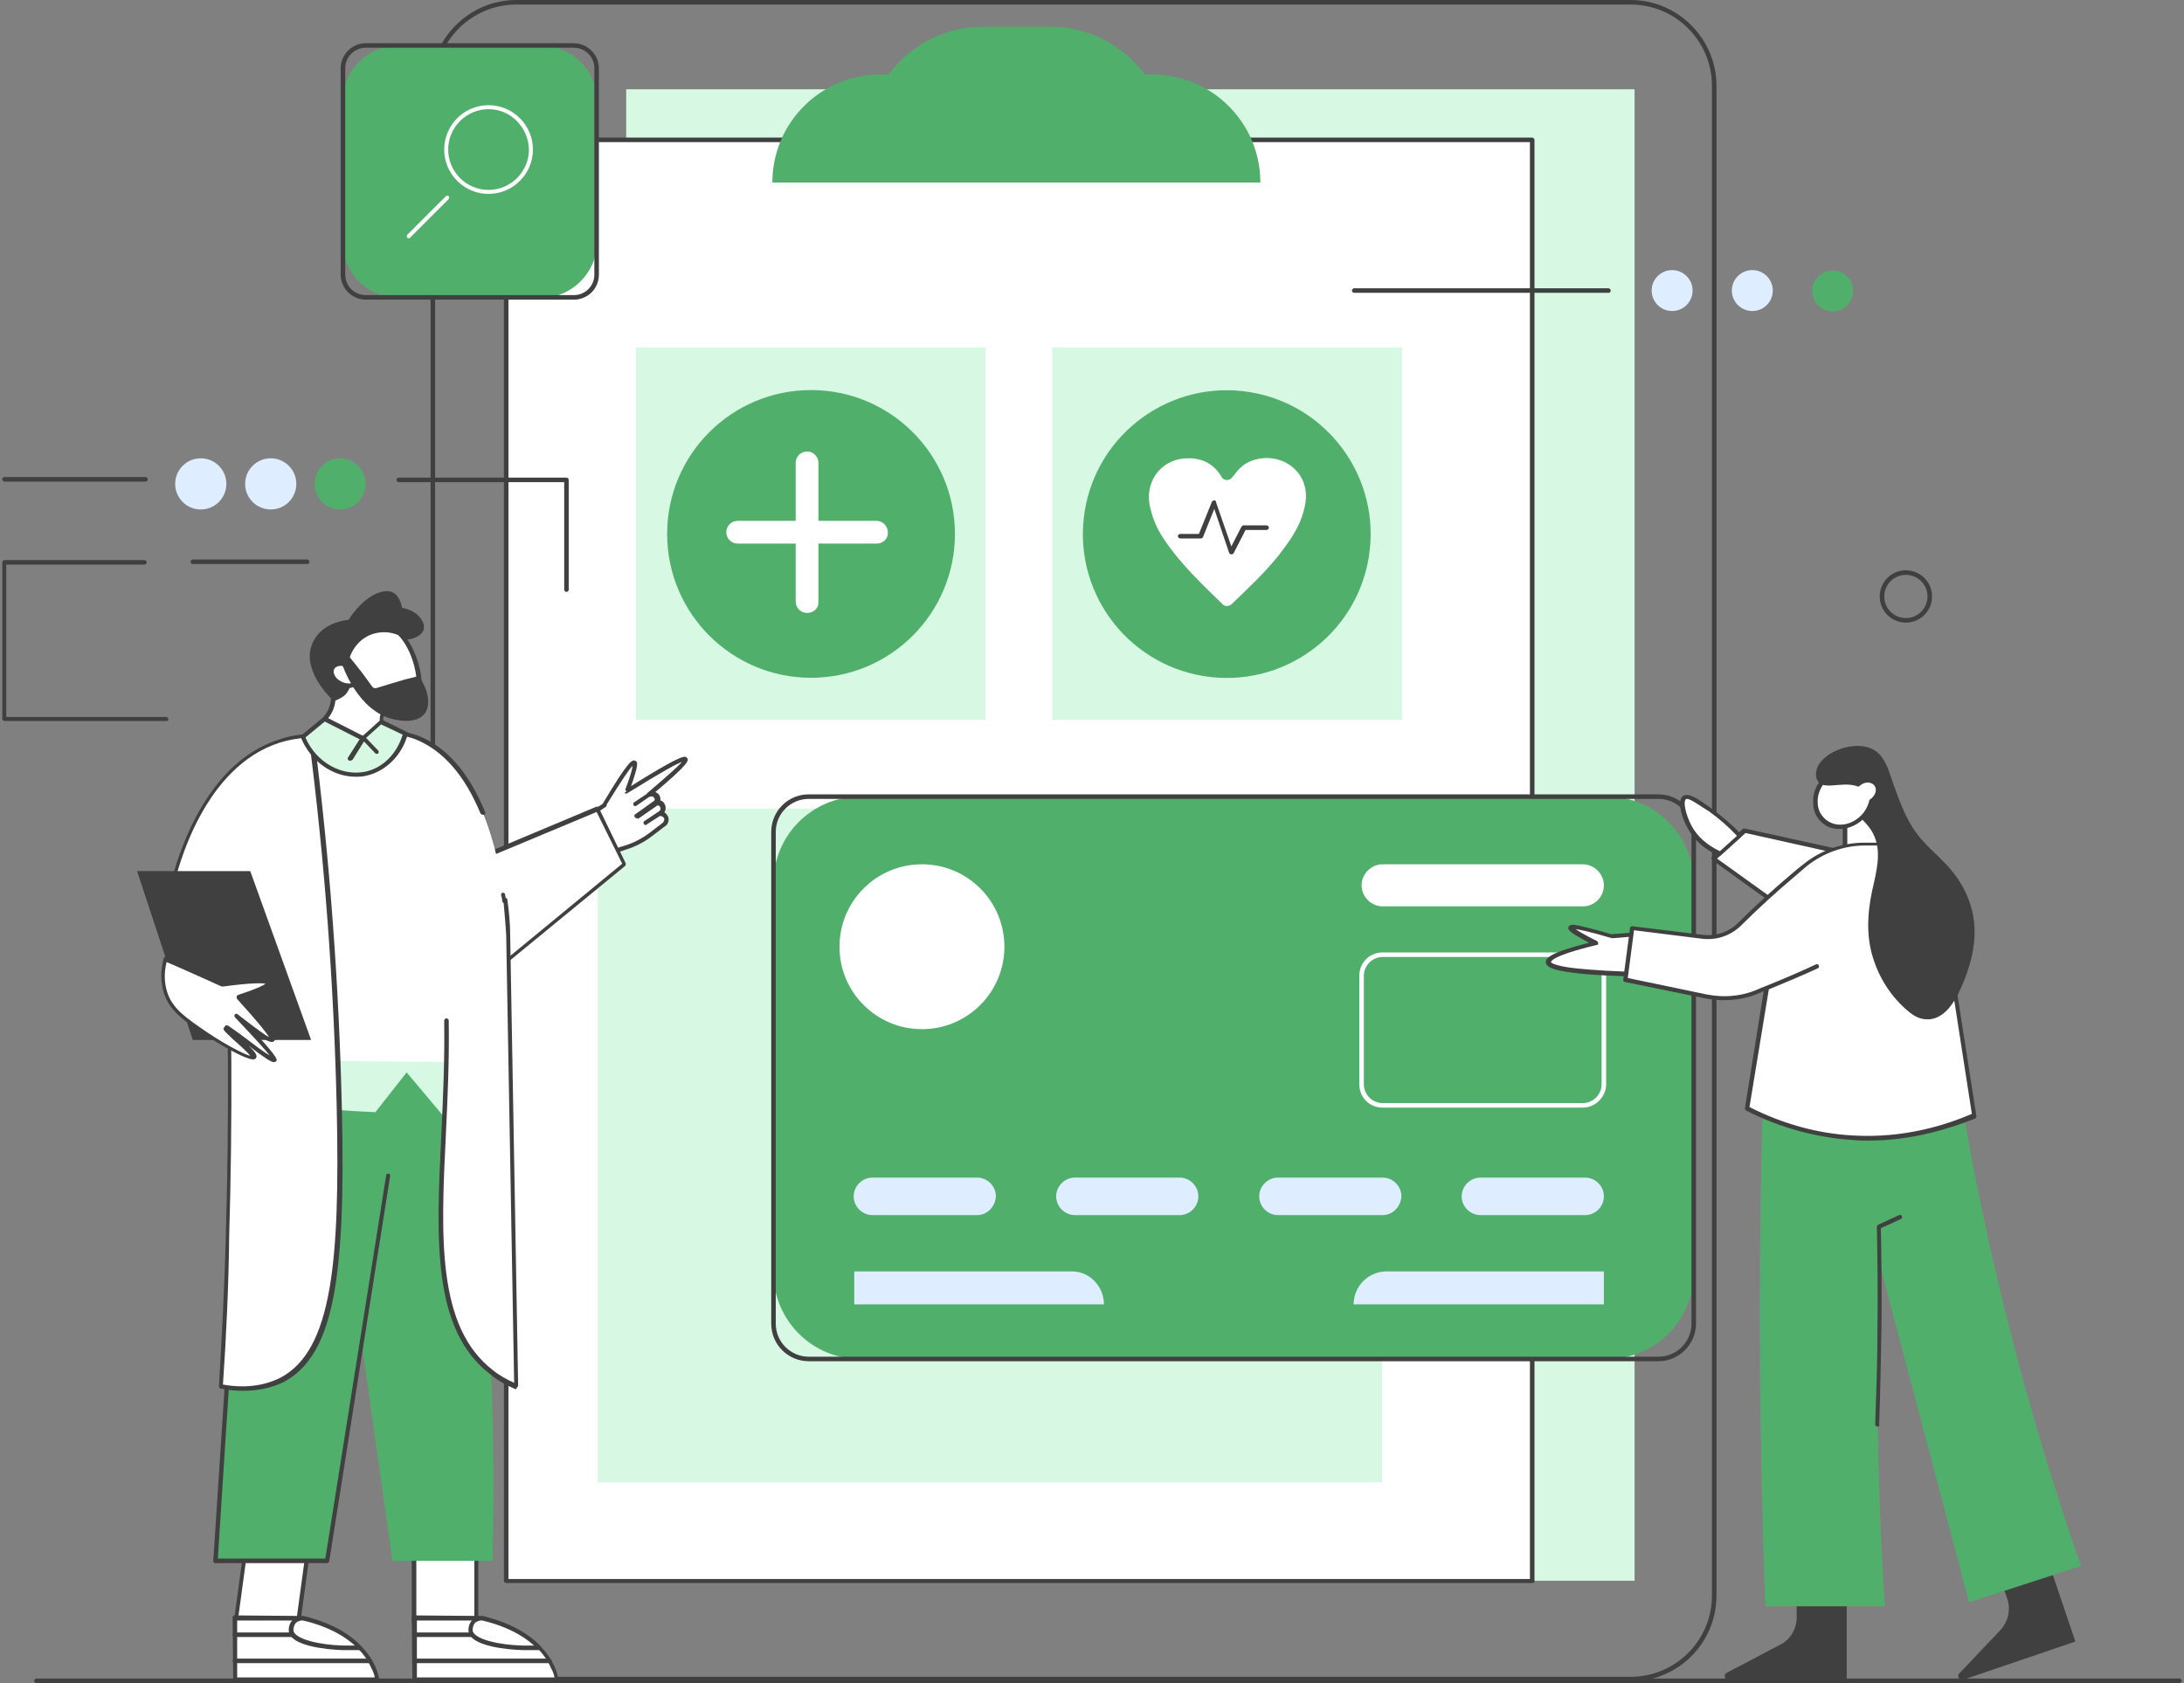 <?xml version="1.0" encoding="utf-8"?>
<!-- Generator: Adobe Illustrator 24.3.0, SVG Export Plug-In . SVG Version: 6.00 Build 0)  -->
<svg version="1.1" id="_x2DC_àð_x5F_1" xmlns="http://www.w3.org/2000/svg" xmlns:xlink="http://www.w3.org/1999/xlink" x="0px"
	 y="0px" viewBox="0 0 384 296" style="enable-background:new 0 0 384 296;" xml:space="preserve">
<rect x="0" y="0" width="384" height="296" fill="#808080" stroke="none"/>
<style type="text/css">
	.st0{fill:#404040;}
	.st1{fill:#D7F9E3;}
	.st2{fill:#FFFFFF;}
	.st3{fill:#51AF6C;}
	.st4{fill:#DEEDFF;}
</style>
<g>
	<g>
		<path class="st0" d="M383.2,296H6.4c-0.2,0-0.4-0.2-0.4-0.4s0.2-0.4,0.4-0.4h376.8c0.2,0,0.4,0.2,0.4,0.4S383.4,296,383.2,296z"/>
	</g>
	<g>
		<path class="st0" d="M335.1,109.5c-2.5,0-4.6-2-4.6-4.6c0-2.5,2-4.6,4.6-4.6c2.5,0,4.6,2,4.6,4.6S337.6,109.5,335.1,109.5z
			 M335.1,101.1c-2.1,0-3.8,1.7-3.8,3.8s1.7,3.8,3.8,3.8c2.1,0,3.8-1.7,3.8-3.8C338.9,102.8,337.2,101.1,335.1,101.1z"/>
	</g>
	<g>
		<rect x="110.1" y="15.7" class="st1" width="177.3" height="262.3"/>
	</g>
	<g>
		<rect x="89" y="24.6" class="st2" width="180.4" height="253.4"/>
		<path class="st0" d="M269.4,278.4H89c-0.2,0-0.4-0.2-0.4-0.4V24.6c0-0.2,0.2-0.4,0.4-0.4h180.4c0.2,0,0.4,0.2,0.4,0.4v253.4
			C269.8,278.3,269.7,278.4,269.4,278.4z M89.4,277.7h179.6V25H89.4V277.7z"/>
	</g>
	<g>
		<rect x="111.8" y="61.1" class="st1" width="61.5" height="65.5"/>
	</g>
	<g>
		<ellipse class="st3" cx="142.6" cy="93.9" rx="25.3" ry="25.3"/>
	</g>
	<g>
		<path class="st2" d="M141.9,107.8c-1.1,0-2-0.9-2-2V81.4c0-1.1,0.9-2,2-2c1.1,0,2,0.9,2,2v24.4C144,106.9,143.1,107.8,141.9,107.8
			z"/>
	</g>
	<g>
		<path class="st2" d="M154.1,95.6h-24.4c-1.1,0-2-0.9-2-2c0-1.1,0.9-2,2-2h24.4c1.1,0,2,0.9,2,2C156.2,94.7,155.3,95.6,154.1,95.6z
			"/>
	</g>
	<g>
		<rect x="185" y="61.1" class="st1" width="61.5" height="65.5"/>
	</g>
	<g>
		
			<ellipse transform="matrix(0.16 -0.987 0.987 0.16 88.503 291.802)" class="st3" cx="215.7" cy="93.9" rx="25.3" ry="25.3"/>
	</g>
	<g>
		<path class="st2" d="M216.6,106.2c-0.5,0.5-1.3,0.5-1.7,0c-3.7-3.6-7.4-7.1-10.2-11.3c-1.3-1.9-2.2-4-2.6-6.3
			c-0.7-4.4,2.5-8.1,6.9-8c2.6,0,4.5,1.1,5.8,3.3c0,0,0,0,0,0c0.4,0.7,1.4,0.7,1.9,0c0-0.1,0.1-0.2,0.2-0.2c0.9-1.4,2.2-2.5,3.9-2.9
			c3.8-1,7.7,1.1,8.6,4.7c0.5,1.8,0.1,3.6-0.5,5.4c-0.9,2.6-2.5,4.7-4.1,6.8C222.3,100.8,219.4,103.5,216.6,106.2L216.6,106.2z"/>
	</g>
	<g>
		<path class="st0" d="M216.5,97.5C216.5,97.5,216.5,97.5,216.5,97.5c-0.2,0-0.3-0.1-0.4-0.3l-2.6-7.7l-2,5
			c-0.1,0.1-0.2,0.2-0.4,0.2h-3.6c-0.2,0-0.4-0.2-0.4-0.4s0.2-0.4,0.4-0.4h3.3l2.3-5.7c0.1-0.1,0.2-0.2,0.4-0.2
			c0.2,0,0.3,0.1,0.3,0.3l2.7,7.8l1.8-3.5c0.1-0.1,0.2-0.2,0.3-0.2h4.1c0.2,0,0.4,0.2,0.4,0.4s-0.2,0.4-0.4,0.4H219l-2.1,4.1
			C216.8,97.4,216.7,97.5,216.5,97.5z"/>
	</g>
	<g>
		<path class="st0" d="M286.7,295.7H90.8c-8.3,0-15.1-6.8-15.1-15.1V15.1C75.7,6.8,82.5,0,90.8,0h195.9c8.3,0,15.1,6.8,15.1,15.1
			v265.5C301.8,289,295,295.7,286.7,295.7z M90.8,0.8c-7.9,0-14.3,6.4-14.3,14.3v265.5c0,7.9,6.4,14.3,14.3,14.3h195.9
			c7.9,0,14.3-6.4,14.3-14.3V15.1c0-7.9-6.4-14.3-14.3-14.3L90.8,0.8L90.8,0.8z"/>
	</g>
	<g>
		<path class="st3" d="M221.6,32.1h-85.8l0,0c0-10.5,8.5-19,19-19h47.8C213.1,13.1,221.6,21.6,221.6,32.1L221.6,32.1z"/>
	</g>
	<g>
		<path class="st3" d="M205.3,25.4h-53.1l0,0c0-11.4,9.2-20.7,20.7-20.7h11.8C196.1,4.7,205.3,14,205.3,25.4L205.3,25.4z"/>
	</g>
	<g>
		<rect x="105.1" y="142.2" class="st1" width="137.9" height="118.5"/>
	</g>
	<g>
		<path class="st3" d="M95.1,52.4h-25c-5.4,0-9.9-4.4-9.9-9.9V17.9c0-5.4,4.4-9.9,9.9-9.9h25c5.4,0,9.9,4.4,9.9,9.9v24.7
			C104.9,48,100.5,52.4,95.1,52.4z"/>
	</g>
	<g>
		<path class="st0" d="M100.9,52.7H64.3c-2.4,0-4.4-2-4.4-4.4V12c0-2.4,2-4.4,4.4-4.4h36.6c2.4,0,4.4,2,4.4,4.4v36.3
			C105.3,50.8,103.3,52.7,100.9,52.7z M64.3,8.4c-2,0-3.6,1.6-3.6,3.6v36.3c0,2,1.6,3.6,3.6,3.6h36.6c2,0,3.6-1.6,3.6-3.6V12
			c0-2-1.6-3.6-3.6-3.6H64.3z"/>
	</g>
	<g>
		<path class="st2" d="M71.9,41.9c-0.1,0-0.2,0-0.3-0.1c-0.1-0.1-0.1-0.4,0-0.5l6.8-6.8c0.1-0.1,0.4-0.1,0.5,0
			c0.1,0.1,0.1,0.4,0,0.5l-6.8,6.8C72.1,41.8,72,41.9,71.9,41.9z"/>
	</g>
	<g>
		<path class="st2" d="M85.9,34.1c-4.3,0-7.8-3.5-7.8-7.8c0-4.3,3.5-7.8,7.8-7.8c4.3,0,7.8,3.5,7.8,7.8
			C93.7,30.6,90.2,34.1,85.9,34.1z M85.9,19.2c-3.9,0-7.1,3.2-7.1,7.1s3.2,7.1,7.1,7.1c3.9,0,7.1-3.2,7.1-7.1
			C92.9,22.4,89.8,19.2,85.9,19.2z"/>
	</g>
	<g>
		<path class="st3" d="M282.6,239H151.2c-8.4,0-15.2-6.8-15.2-15.2v-68.5c0-8.4,6.8-15.2,15.2-15.2h131.4c8.4,0,15.2,6.8,15.2,15.2
			v68.5C297.8,232.2,291,239,282.6,239z"/>
		<path class="st0" d="M291.6,239.4H142.2c-3.6,0-6.6-2.9-6.6-6.6v-86.5c0-3.6,2.9-6.6,6.6-6.6h149.4c3.6,0,6.6,2.9,6.6,6.6v86.5
			C298.2,236.4,295.2,239.4,291.6,239.4z M142.2,140.5c-3.2,0-5.8,2.6-5.8,5.8v86.5c0,3.2,2.6,5.8,5.8,5.8h149.4
			c3.2,0,5.8-2.6,5.8-5.8v-86.5c0-3.2-2.6-5.8-5.8-5.8H142.2z"/>
	</g>
	<g>
		<circle class="st2" cx="162.1" cy="166.5" r="14.5"/>
	</g>
	<g>
		<path class="st3" d="M272.9,194.4h-24.4c-5,0-9.1-4.1-9.1-9.1V177c0-5,4.1-9.1,9.1-9.1h24.4c5,0,9.1,4.1,9.1,9.1v8.3
			C282,190.3,277.9,194.4,272.9,194.4z"/>
		<path class="st2" d="M278.3,194.8h-35.2c-2.3,0-4.1-1.8-4.1-4.1v-19.1c0-2.3,1.8-4.1,4.1-4.1h35.2c2.3,0,4.1,1.8,4.1,4.1v19.1
			C282.4,192.9,280.5,194.8,278.3,194.8z M243.1,168.3c-1.8,0-3.3,1.5-3.3,3.3v19.1c0,1.8,1.5,3.3,3.3,3.3h35.2
			c1.8,0,3.3-1.5,3.3-3.3v-19.1c0-1.8-1.5-3.3-3.3-3.3H243.1z"/>
	</g>
	<g>
		<path class="st2" d="M278.3,159.4h-35.2c-2,0-3.7-1.7-3.7-3.7l0,0c0-2,1.7-3.7,3.7-3.7h35.2c2,0,3.7,1.7,3.7,3.7l0,0
			C282,157.8,280.3,159.4,278.3,159.4z"/>
	</g>
	<g>
		<path class="st4" d="M194.1,229.4h-43.9v-5.8h38.1C191.5,223.5,194.1,226.2,194.1,229.4L194.1,229.4z"/>
	</g>
	<g>
		<path class="st4" d="M282,229.4H238l0,0c0-3.2,2.6-5.8,5.8-5.8H282V229.4z"/>
	</g>
	<g>
		<path class="st4" d="M171.8,213.7h-18.4c-1.8,0-3.3-1.5-3.3-3.3l0,0c0-1.8,1.5-3.3,3.3-3.3h18.4c1.8,0,3.3,1.5,3.3,3.3l0,0
			C175,212.2,173.6,213.7,171.8,213.7z"/>
	</g>
	<g>
		<path class="st4" d="M207.4,213.7H189c-1.8,0-3.3-1.5-3.3-3.3l0,0c0-1.8,1.5-3.3,3.3-3.3h18.4c1.8,0,3.3,1.5,3.3,3.3l0,0
			C210.7,212.2,209.2,213.7,207.4,213.7z"/>
	</g>
	<g>
		<path class="st4" d="M243.1,213.7h-18.4c-1.8,0-3.3-1.5-3.3-3.3l0,0c0-1.8,1.5-3.3,3.3-3.3h18.4c1.8,0,3.3,1.5,3.3,3.3l0,0
			C246.3,212.2,244.9,213.7,243.1,213.7z"/>
	</g>
	<g>
		<path class="st4" d="M278.7,213.7h-18.4c-1.8,0-3.3-1.5-3.3-3.3l0,0c0-1.8,1.5-3.3,3.3-3.3h18.4c1.8,0,3.3,1.5,3.3,3.3l0,0
			C282,212.2,280.5,213.7,278.7,213.7z"/>
	</g>
	<g>
		<path class="st2" d="M291.3,164c-2.7,0.2-5.3,0.4-8,0.6c-4.6-1.4-6.9-1.9-7.1-1.5c-0.1,0.3,1.3,1.2,4.3,2.8
			c-5.6,1.4-8.4,2.5-8.3,3.4c0.1,1.3,6.2,2,18.2,2.2C290.7,168.9,291,166.5,291.3,164z"/>
		<path class="st0" d="M290.4,171.8L290.4,171.8c-6-0.1-10.6-0.3-13.6-0.7c-4.3-0.5-4.9-1.2-5-1.8c-0.1-0.8,0.8-1.8,7.6-3.5
			c-3.6-1.9-3.8-2.3-3.6-2.8c0.2-0.4,0.7-0.5,2.3-0.1c1.2,0.3,2.9,0.7,5.2,1.4l7.9-0.6c0.1,0,0.2,0,0.3,0.1c0.1,0.1,0.1,0.2,0.1,0.3
			l-0.9,7.4C290.8,171.6,290.6,171.8,290.4,171.8z M277,163.4c0.5,0.3,1.5,1,3.8,2.1c0.1,0.1,0.2,0.2,0.2,0.4c0,0.2-0.1,0.3-0.3,0.3
			c-7.9,1.9-8,2.9-8,3c0,0,0.1,0.6,4.3,1.1c2.9,0.3,7.4,0.6,13.2,0.7l0.8-6.6l-7.5,0.6c0,0-0.1,0-0.1,0
			C279.4,163.8,277.7,163.5,277,163.4z"/>
	</g>
	<g>
		<path class="st2" d="M306.7,146.1c-1.8,1.6-3.6,3.2-5.4,4.9c5.7,4.1,11.4,8.2,17.1,12.3c1.6-4.5,3.1-9,4.7-13.5
			C317.6,148.5,312.2,147.3,306.7,146.1z"/>
		<path class="st0" d="M318.4,163.7c-0.1,0-0.2,0-0.2-0.1l-17.1-12.3c-0.1-0.1-0.1-0.2-0.2-0.3c0-0.1,0-0.2,0.1-0.3l5.4-4.9
			c0.1-0.1,0.2-0.1,0.3-0.1l16.4,3.6c0.1,0,0.2,0.1,0.2,0.2c0.1,0.1,0.1,0.2,0,0.3l-4.7,13.5c0,0.1-0.1,0.2-0.2,0.2
			C318.5,163.6,318.5,163.7,318.4,163.7z M301.9,151l16.3,11.7l4.4-12.7l-15.7-3.5L301.9,151z"/>
	</g>
	<g>
		<path class="st2" d="M305.8,147c-1.1-1.2-2.8-2.9-5.2-4.6c-1.9-1.3-3.7-2.6-4.5-2.1c-0.9,0.6,0,3.3,0.9,5.1c1.5,2.8,4,4.2,5.4,4.8
			C303.5,149.1,304.6,148,305.8,147z"/>
		<path class="st0" d="M302.4,150.5c-0.1,0-0.1,0-0.2,0c-2.5-1.1-4.4-2.8-5.5-4.9c-0.8-1.4-2-4.7-0.8-5.6c1-0.7,2.8,0.6,4.9,2.1
			c1.9,1.4,3.7,2.9,5.3,4.6c0.1,0.2,0.1,0.4,0,0.5l-3.4,3.1C302.5,150.5,302.5,150.5,302.4,150.5z M296.6,140.5
			c-0.1,0-0.2,0-0.2,0.1c-0.5,0.4,0,2.7,1,4.6c1,1.9,2.7,3.4,5,4.5l3-2.7c-1.5-1.6-3.1-3-4.9-4.3C299,141.8,297.3,140.5,296.6,140.5
			z"/>
	</g>
	<g>
		<path class="st0" d="M315.9,282.3v2.1c0,2.1-1.1,4-3,4.9l-9.3,4.9c-0.6,0.3-0.4,1.2,0.3,1.2h20.8v-14L315.9,282.3z"/>
	</g>
	<g>
		<path class="st0" d="M352.2,279.1l0.7,2c0.7,1.9,0.2,4.1-1.2,5.6l-7.2,7.6c-0.5,0.5,0,1.3,0.7,1.1l19.7-6.7l-4.5-13.3L352.2,279.1
			z"/>
	</g>
	<g>
		<path class="st3" d="M309.9,194c-0.6,23.7-0.7,48,0,73c0.1,5.2,0.3,10.4,0.5,15.5c7,0,14,0,21,0c-0.9-14.2-1.4-29.2-1.3-45.1
			c0.1-13,0.5-25.4,1.2-37.2C324.2,198.1,317,196,309.9,194z"/>
	</g>
	<g>
		<path class="st3" d="M365.9,275.4l-19.7,6.4l-18.2-69c-1.2-6-2.5-12-3.7-18c6.8-0.5,13.6-1,20.5-1.5c2.2,13.2,5.2,27.5,9.1,42.6
			C357.6,250.2,361.7,263.4,365.9,275.4z"/>
	</g>
	<g>
		<path class="st0" d="M330.1,250.9C330.1,250.9,330.1,250.9,330.1,250.9c-0.2,0-0.4-0.2-0.4-0.4c0.2-5.5,0.4-11.1,0.4-16.6
			c0.1-6,0-12.1-0.1-18.1c0-0.1,0.1-0.3,0.2-0.4l3.7-1.7c0.2-0.1,0.4,0,0.5,0.2s0,0.4-0.2,0.5l-3.5,1.6c0.1,5.9,0.2,11.9,0.1,17.9
			c-0.1,5.5-0.2,11.1-0.4,16.7C330.5,250.7,330.4,250.9,330.1,250.9z"/>
	</g>
	<g>
		<rect x="324.4" y="140" class="st2" width="6.6" height="10.8"/>
		<path class="st0" d="M331,151.2h-6.6c-0.2,0-0.4-0.2-0.4-0.4V140c0-0.2,0.2-0.4,0.4-0.4h6.6c0.2,0,0.4,0.2,0.4,0.4v10.8
			C331.4,151,331.2,151.2,331,151.2z M324.8,150.4h5.8v-10.1h-5.8V150.4z"/>
	</g>
	<g>
		<ellipse transform="matrix(0.624 -0.781 0.781 0.624 12.225 306.02)" class="st2" cx="324.1" cy="140.3" rx="5.4" ry="4.7"/>
		<path class="st0" d="M323.4,145.8c-1.1,0-2.1-0.3-2.9-1c-1.1-0.9-1.7-2.1-1.7-3.6c-0.1-1.4,0.4-2.9,1.4-4.1c1-1.2,2.3-2,3.7-2.3
			c1.4-0.3,2.8,0.1,3.9,0.9c2.2,1.7,2.3,5.2,0.4,7.7l0,0C326.9,145,325.1,145.8,323.4,145.8z M324.8,135.5c-0.3,0-0.5,0-0.8,0.1
			c-1.2,0.2-2.4,0.9-3.2,2c-0.8,1.1-1.3,2.3-1.2,3.6c0,1.2,0.6,2.3,1.5,3c1.9,1.5,4.8,0.9,6.5-1.2l0,0c1.7-2.2,1.6-5.1-0.2-6.6
			C326.6,135.8,325.7,135.5,324.8,135.5z M327.8,143.2L327.8,143.2L327.8,143.2z"/>
	</g>
	<g>
		<path class="st2" d="M310.9,173.5l-3.7,21.4c3.6,1.9,10.1,4.7,18.7,5.2c9.8,0.5,17.4-2.3,21.2-3.9c-1.6-10-3.1-20-4.7-30.1
			c-2.3-5.9-4.6-11.8-6.9-17.7h-7.7c-3.8,0-7.5,1.3-10.4,3.7c-0.7,0.6-1.4,1.2-2.2,1.8c-3.5,2.9-6.6,5.8-9.4,8.6
			c-1.7,1.7-4.1,2.5-6.5,2.3c-4.1-0.5-8.3-1-12.4-1.5l-1.2,9.1l14.2,2.9c3.2,0.7,6.6,0.3,9.6-1.1L310.9,173.5z"/>
	</g>
	<g>
		<path class="st2" d="M310.6,173.8c-1.1,7-2.3,14.1-3.4,21.1c3.6,1.9,10.1,4.7,18.7,5.2c9.8,0.5,17.4-2.3,21.2-3.9
			c-1.6-10-3.1-20-4.7-30.1c-2.3-5.9-4.6-11.8-6.9-17.7h-7.7c-3.8,0-7.5,1.3-10.4,3.7c-0.7,0.6-1.4,1.2-2.2,1.8
			c-3.5,2.9-6.6,5.8-9.4,8.6c-1.7,1.7-4.1,2.5-6.5,2.3c-4.1-0.5-8.3-1-12.4-1.5l-1.2,9.1l14.2,2.9c1.6,0.3,3.3,0.4,4.9,0.2
			c2.1-0.2,3.5-0.8,4.7-1.3c3.4-1.4,6.6-2.8,9.8-4.2L310.6,173.8z"/>
		<path class="st0" d="M328.4,200.6c-0.8,0-1.6,0-2.5-0.1c-6.5-0.4-13.1-2.2-18.9-5.2c-0.1-0.1-0.2-0.2-0.2-0.4l3.3-20.6
			c-0.1,0-0.3,0.1-0.4,0.2c-1.1,0.5-2.7,1.1-4.8,1.3c-1.7,0.2-3.4,0.1-5-0.2l-14.2-2.9c-0.2,0-0.3-0.2-0.3-0.4l1.2-9.1
			c0-0.2,0.2-0.3,0.4-0.3l12.4,1.5c2.3,0.3,4.6-0.5,6.2-2.1c3-3,6.2-5.9,9.4-8.6c0.7-0.6,1.4-1.2,2.2-1.8c3-2.4,6.8-3.7,10.6-3.7
			h7.7c0.2,0,0.3,0.1,0.4,0.2l6.9,17.7c0,0,0,0,0,0.1l4.7,30.1c0,0.2-0.1,0.3-0.2,0.4C343,198.4,336.4,200.6,328.4,200.6z
			 M307.6,194.7c5.7,2.9,12,4.7,18.3,5c8.9,0.5,16.1-1.8,20.8-3.8l-4.6-29.7l-6.8-17.5h-7.4c-3.7,0-7.3,1.3-10.2,3.6
			c-0.7,0.6-1.4,1.2-2.1,1.8c-3.2,2.7-6.4,5.6-9.4,8.6c-1.8,1.8-4.3,2.7-6.9,2.4l-12-1.5l-1.1,8.4l13.9,2.9c1.6,0.3,3.2,0.4,4.8,0.2
			c2-0.2,3.5-0.8,4.6-1.3c3.3-1.3,6.6-2.7,9.8-4.2c0.2-0.1,0.4,0,0.5,0.2c0.1,0.2,0,0.4-0.2,0.5c-2.8,1.3-5.7,2.5-8.6,3.7
			L307.6,194.7z"/>
	</g>
	<g>
		<path class="st0" d="M319.4,135.4c0.7-2.9,6.1-5.2,9.5-3.8c2.5,1,3.2,4,4,6.3c1.3,3.6,2.5,7,5.1,9.9c1.7,1.9,3.7,3.5,5.3,5.5
			c1.7,2.1,2.9,4.5,3.5,7.1c0.9,4,0.1,8.1-1.4,11.9c-1.2,3-3.3,7.6-7.3,6.9c-1.2-0.2-2.2-1-3.1-1.8c-2.9-2.6-4.9-6-5.9-9.7
			c-1.1-4.2-0.6-8.4,0.4-12.5c0.7-3.2,1.3-6.3-0.5-9.2c-0.6-0.9-1.3-1.6-1.7-2c0.2-0.2,1.9-1.7,1.5-3.5c-0.2-0.9-0.9-1.4-1.1-1.6
			c-2.7-2.1-6.7,0.3-8-1.4C319.1,136.7,319.3,135.7,319.4,135.4z"/>
	</g>
	<g>
		<path class="st2" d="M329.6,138.2c0.5,0.7,0.1,1.8-0.8,2.4c-0.9,0.6-2,0.5-2.5-0.1c-0.5-0.7-0.1-1.8,0.8-2.4
			C328,137.4,329.1,137.5,329.6,138.2z"/>
	</g>
	<g>
		
			<rect x="40.2" y="272.2" transform="matrix(0.133 -0.991 0.991 0.133 -233.611 288.195)" class="st2" width="15.6" height="10.9"/>
		<path class="st0" d="M52.4,286.5C52.3,286.5,52.3,286.5,52.4,286.5l-10.9-1.5c-0.1,0-0.2-0.1-0.2-0.1c-0.1-0.1-0.1-0.2-0.1-0.3
			l2.1-15.5c0-0.2,0.2-0.4,0.4-0.3l10.8,1.5c0.1,0,0.2,0.1,0.2,0.1c0.1,0.1,0.1,0.2,0.1,0.3l-2.1,15.5
			C52.7,286.4,52.6,286.5,52.4,286.5z M41.9,284.4l10.1,1.4l2-14.7l-10.1-1.4L41.9,284.4z"/>
	</g>
	<g>
		<path class="st2" d="M66.4,295.4h-25c0-3.6,0-7.2-0.1-10.8c4,0,8,0,12,0.1c1.8,0.4,6.6,1.7,9.9,5.1c1,1,1.8,2.2,2.4,3.5
			C65.9,293.9,66.2,294.6,66.4,295.4z"/>
		<path class="st0" d="M66.4,295.7h-25c-0.2,0-0.4-0.2-0.4-0.4l-0.1-10.8c0-0.1,0-0.2,0.1-0.3c0.1-0.1,0.2-0.1,0.3-0.1l0,0l12,0.1
			c0,0,0.1,0,0.1,0c2.4,0.6,7,2,10.1,5.3c1.1,1.1,1.9,2.3,2.5,3.6c0.3,0.7,0.5,1.4,0.7,2.2c0,0.1,0,0.2-0.1,0.3
			C66.6,295.7,66.5,295.7,66.4,295.7z M41.7,295h24.2c-0.1-0.5-0.3-1.1-0.6-1.6c-0.5-1.2-1.3-2.4-2.3-3.4c-3-3.1-7.4-4.5-9.7-5
			l-11.6,0L41.7,295z"/>
	</g>
	<g>
		<path class="st2" d="M65.1,292.1H41.3H65.1z"/>
		<path class="st0" d="M65.1,292.5H41.3c-0.2,0-0.4-0.2-0.4-0.4c0-0.2,0.2-0.4,0.4-0.4H65c0.2,0,0.4,0.2,0.4,0.4
			C65.4,292.3,65.3,292.5,65.1,292.5z"/>
	</g>
	<g>
		<path class="st2" d="M51.3,287.5h-10H51.3z"/>
		<path class="st0" d="M51.3,287.9h-10c-0.2,0-0.4-0.2-0.4-0.4c0-0.2,0.2-0.4,0.4-0.4h10c0.2,0,0.4,0.2,0.4,0.4
			C51.7,287.8,51.5,287.9,51.3,287.9z"/>
	</g>
	<g>
		<path class="st2" d="M63.2,289.7c-1,0.1-2,0.1-3,0.1c-3.7-0.1-8.7-1-9.1-2.9c-0.1-0.3-0.1-1,0.3-1.5c0.4-0.5,0.9-0.7,1.3-0.8
			c0.2,0,0.3,0,0.5,0C55.1,285,59.9,286.3,63.2,289.7z"/>
		<path class="st0" d="M60.9,290.2c-0.2,0-0.4,0-0.7,0c-3.1-0.1-9-0.8-9.4-3.2c-0.1-0.5,0-1.2,0.4-1.8c0.4-0.6,1.1-0.8,1.5-0.9
			c0,0,0,0,0.1,0l0.5,0c0,0,0.1,0,0.1,0c2.4,0.6,7,2,10.1,5.3c0.1,0.1,0.1,0.3,0.1,0.4c0,0.1-0.2,0.2-0.3,0.2
			C62.5,290.2,61.7,290.2,60.9,290.2z M52.9,285c-0.3,0.1-0.8,0.2-1,0.6c-0.3,0.4-0.3,1-0.3,1.2c0.3,1.5,4.7,2.5,8.7,2.6
			c0.7,0,1.4,0,2.1,0c-3-2.7-6.9-3.9-9.1-4.4L52.9,285z"/>
	</g>
	<g>
		<path class="st2" d="M105.9,150.3c0.3-0.1,0.7-0.2,1-0.3c1.1-0.3,2.2-0.7,3.2-1c1.6-0.5,3.2-1.4,4.5-2.4c0.7-0.5,1.4-1.1,2.1-1.6
			c0.5-0.3,0.7-0.8,0.5-1.3c-0.1-0.5-0.5-0.8-1-0.8c0.4-0.3,0.5-0.8,0.3-1.3c-0.2-0.4-0.7-0.7-1.1-0.6c0.2-0.3,0.2-0.8,0-1.1
			c-0.2-0.4-0.7-0.5-1.1-0.4c4.2-3.5,5-4.5,4.9-4.8c-0.4-0.6-6.5,2.9-9.5,4.6c-3.2,1.9-5.7,3.7-7.4,4.9
			C103.6,146.3,104.8,148.3,105.9,150.3z"/>
	</g>
	<g>
		<path class="st0" d="M105.9,150.7c-0.1,0-0.3-0.1-0.3-0.2l-3.6-6c-0.1-0.2-0.1-0.4,0.1-0.5c1.3-0.9,2.6-1.9,4-2.7
			c0.2-0.1,0.4-0.1,0.5,0.1c0.1,0.2,0.1,0.4-0.1,0.5c-1.2,0.8-2.5,1.7-3.7,2.5l3.2,5.5c0.2-0.1,0.5-0.1,0.7-0.2
			c1.1-0.3,2.1-0.7,3.2-1c1.6-0.5,3.1-1.3,4.4-2.3l2.1-1.6c0,0,0,0,0,0c0.3-0.2,0.4-0.5,0.4-0.8c-0.1-0.3-0.4-0.5-0.7-0.5
			c-0.2,0-0.3-0.1-0.3-0.3c0-0.1,0-0.3,0.1-0.4c0.2-0.2,0.3-0.5,0.2-0.8c-0.1-0.3-0.4-0.4-0.7-0.4c-0.1,0-0.3,0-0.4-0.2
			c-0.1-0.1-0.1-0.3,0-0.4c0.1-0.2,0.2-0.5,0-0.7c-0.1-0.2-0.4-0.3-0.7-0.2c-0.2,0.1-0.4,0-0.5-0.2c-0.1-0.2-0.1-0.4,0.1-0.5
			c4-3.4,5.5-4.8,6-5.4c-0.9,0.3-3.3,1.6-9.6,5.5c-0.2,0.1-0.4,0.1-0.5-0.1c-0.1-0.2-0.1-0.4,0.1-0.5c10.3-6.5,10.6-6,10.9-5.6
			c0.3,0.4,0.6,0.8-5.7,6.1c0.2,0.1,0.4,0.2,0.5,0.4c0.2,0.3,0.3,0.7,0.2,1c0.4,0.1,0.7,0.4,0.9,0.8c0.2,0.4,0.2,0.8,0,1.2
			c0.4,0.2,0.6,0.5,0.8,0.9c0.2,0.7-0.1,1.4-0.7,1.7l-2.1,1.6c-1.4,1.1-3,1.9-4.6,2.4c-1.1,0.4-2.2,0.7-3.2,1
			c-0.3,0.1-0.7,0.2-1,0.3C106,150.7,106,150.7,105.9,150.7z"/>
	</g>
	<g>
		<path class="st0" d="M111.9,143.9c-0.1,0-0.2-0.1-0.3-0.2c-0.1-0.2-0.1-0.4,0.1-0.5l3.5-2.5c0.1-0.2,0.1-0.4,0-0.6
			c-0.1-0.2-0.4-0.3-0.7-0.2l-2.6,1.8c-0.2,0.1-0.4,0.1-0.5-0.1s-0.1-0.4,0.1-0.5l2.7-1.8c0,0,0.1,0,0.1,0c0.6-0.2,1.2,0,1.6,0.5
			c0.3,0.5,0.3,1.1,0,1.6c0,0-0.1,0.1-0.1,0.1l-3.6,2.5C112.1,143.9,112,143.9,111.9,143.9z"/>
	</g>
	<g>
		<path class="st0" d="M113.5,145.1c-0.1,0-0.2-0.1-0.3-0.2c-0.1-0.2-0.1-0.4,0.1-0.5l2.7-1.8c0.2-0.2,0.3-0.5,0.2-0.8
			c-0.1-0.3-0.4-0.4-0.7-0.4c-0.2,0-0.4-0.1-0.4-0.3c0-0.2,0.1-0.4,0.3-0.4c0.6-0.1,1.3,0.2,1.5,0.8c0.3,0.6,0.1,1.3-0.4,1.7
			c0,0,0,0,0,0l-2.8,1.8C113.7,145.1,113.6,145.1,113.5,145.1z"/>
	</g>
	<g>
		<path class="st2" d="M106.3,141.6c3-5.1,4.8-7.5,5.2-7.3c0.3,0.2-0.1,1.7-1.2,4.8L106.3,141.6z"/>
		<path class="st0" d="M106.3,141.9c-0.1,0-0.1,0-0.2-0.1c-0.2-0.1-0.2-0.3-0.1-0.5c4.7-7.9,5.2-7.7,5.7-7.5c0.5,0.2,0.6,0.7-1,5.2
			c-0.1,0.2-0.3,0.3-0.5,0.2c-0.2-0.1-0.3-0.3-0.2-0.5c0.9-2.4,1.2-3.5,1.2-4c-0.5,0.5-1.7,2.2-4.6,6.9
			C106.5,141.9,106.4,141.9,106.3,141.9z"/>
	</g>
	<g>
		<polygon class="st2" points="85.9,171.7 108.8,148.7 105.2,142.3 86.7,149.9 77.5,135 		"/>
	</g>
	<g>
		<path class="st2" d="M85.9,171.7c8-6.6,16-13.2,24-19.7c-1.6-3.2-3.2-6.4-4.7-9.7c-7.2,3-14.4,6-21.6,9.1c-2-5.5-4-10.9-6.1-16.4
			L85.9,171.7z"/>
		<path class="st0" d="M85.9,172.1c-0.1,0-0.2,0-0.3-0.1c-0.1-0.2-0.1-0.4,0-0.5l23.8-19.6l-4.5-9.1l-21.3,8.9c-0.1,0-0.2,0-0.3,0
			c-0.1,0-0.2-0.1-0.2-0.2l-6.1-16.4c-0.1-0.2,0-0.4,0.2-0.5c0.2-0.1,0.4,0,0.5,0.2l5.9,16l21.2-8.9c0.2-0.1,0.4,0,0.5,0.2l4.7,9.7
			c0.1,0.2,0,0.3-0.1,0.5l-24,19.7C86,172.1,85.9,172.1,85.9,172.1z"/>
	</g>
	<g>
		<rect x="72.8" y="273.1" class="st2" width="10.9" height="12.1"/>
		<path class="st0" d="M83.8,285.6H72.8c-0.2,0-0.4-0.2-0.4-0.4v-12.1c0-0.2,0.2-0.4,0.4-0.4h10.9c0.2,0,0.4,0.2,0.4,0.4v12.1
			C84.2,285.4,84,285.6,83.8,285.6z M73.2,284.8h10.2v-11.3H73.2L73.2,284.8L73.2,284.8z"/>
	</g>
	<g>
		<path class="st3" d="M82.5,193.9c1.2,9.9,2.3,20.2,3,31c1.2,17.6,1.5,34.2,1.1,49.6c-5.9,0-11.7,0-17.6,0l-5.9-41.8l-1.1-39.2
			c0.2-0.6,1.9-5.8,6.7-7.2C73.6,184.8,79.9,187.8,82.5,193.9z"/>
	</g>
	<g>
		<path class="st3" d="M58,176.9c-4.9,5-9.9,9.9-14.8,14.9c-1.8,27.6-3.6,55.1-5.4,82.7h19.7c3.6-22.6,7.2-45.1,10.7-67.7L58,176.9z
			"/>
	</g>
	<g>
		<path class="st0" d="M57.5,274.9H37.9c-0.1,0-0.2,0-0.3-0.1s-0.1-0.2-0.1-0.3l5.4-82.7c0-0.1,0-0.2,0.1-0.2l14.8-14.9
			c0.1-0.1,0.4-0.1,0.5,0c0.1,0.1,0.1,0.4,0,0.5L43.6,192l-5.3,82.1h18.9l10.7-67.4c0-0.2,0.2-0.3,0.4-0.3c0.2,0,0.3,0.2,0.3,0.4
			l-10.7,67.7C57.9,274.7,57.7,274.9,57.5,274.9z"/>
	</g>
	<g>
		<path class="st1" d="M71.5,188.6c2.1,2.5,4.2,5,6.3,7.5c2-0.8,4-1.6,6-2.3c-0.6-3.2-1.2-6.4-1.8-9.6c-12.6-0.8-25.2-1.7-37.9-2.5
			c-1.2,3.4-2.3,6.8-3.5,10.3c2.9,0.7,6,1.4,9.4,2c5.8,1,11.2,1.4,16,1.6C67.9,193.2,69.7,190.9,71.5,188.6z"/>
	</g>
	<g>
		<polygon class="st2" points="56.5,186.6 83,186.8 76.5,134.8 67.6,129.8 53.2,131 		"/>
	</g>
	<g>
		<path class="st2" d="M58.7,121.6v1c0,1.3-0.5,2.6-1.3,3.6l-0.2,0.3c0.6,3.1,3.1,5.4,5.9,5.5c3.2,0.1,5.1-2.7,5.3-2.9l-0.5-0.8
			c-0.5-0.8-0.7-1.7-0.4-2.7c0.7-2.8,1.5-5.6,2.2-8.5C65.9,118.6,62.3,120.1,58.7,121.6z"/>
		<path class="st0" d="M63.1,132.3c-0.1,0-0.1,0-0.2,0c-3-0.1-5.7-2.5-6.2-5.8c0-0.1,0-0.2,0.1-0.3l0.2-0.3c0.8-0.9,1.2-2.1,1.2-3.4
			v-1c0-0.2,0.1-0.3,0.2-0.4l10.8-4.4c0.1-0.1,0.3,0,0.4,0.1c0.1,0.1,0.2,0.2,0.1,0.4l-2.2,8.5c-0.2,0.8-0.1,1.7,0.4,2.3l0.5,0.8
			c0.1,0.1,0.1,0.3,0,0.4C68.5,129.4,66.5,132.3,63.1,132.3z M57.5,126.6c0.6,2.8,2.9,4.9,5.5,5c2.6,0.1,4.3-1.9,4.8-2.5l-0.4-0.5
			c-0.6-0.9-0.8-1.9-0.5-3l2-7.7l-9.9,4v0.7c0,1.4-0.5,2.8-1.4,3.8L57.5,126.6z"/>
	</g>
	<g>
		<path class="st2" d="M67.3,109.8c5.5,0.8,7.9,12,5.4,14c-2.6,2.1-13.1-3.2-12.6-8.6C60.4,112.3,64.2,109.4,67.3,109.8z"/>
		<path class="st0" d="M71,124.7c-1.6,0-3.7-0.7-5.4-1.7c-3-1.7-6.2-4.6-5.8-7.7c0.2-1.5,1.1-3,2.6-4.2c1.6-1.2,3.4-1.8,5-1.6l0,0
			c3.2,0.4,5.3,4.1,6.2,7.3c0.8,2.8,0.9,6.2-0.6,7.4C72.4,124.5,71.8,124.7,71,124.7z M66.7,110.2c-1.3,0-2.7,0.5-3.9,1.5
			c-1.3,1-2.2,2.4-2.3,3.7c-0.3,2.8,2.7,5.5,5.4,7c2.8,1.5,5.5,2,6.5,1.2c1-0.8,1.2-3.6,0.4-6.6c-0.8-3-2.7-6.4-5.5-6.8l0,0
			C67.1,110.2,66.9,110.2,66.7,110.2z"/>
	</g>
	<g>
		<path class="st0" d="M61.4,115.9c0.1-0.4,0.9-3,3.6-4.2c2.1-0.9,4.6-0.6,6.4,0.8c1.5-0.1,2.8-0.8,3.1-1.8c0.3-1.3-1-3.3-3.8-3.8
			c-0.4-2-1.3-2.5-1.6-2.7c-1.8-0.9-5.3,0.8-7.8,4.8c-0.7,0.1-3.6,0.4-5.5,2.7c-0.1,0.1-0.8,1-1.1,2.1c-0.9,2.8,0.8,6.5,4,9.5
			c0.9-0.3,1.5-0.7,1.9-1C62,120.9,62.3,118.4,61.4,115.9z"/>
	</g>
	<g>
		<path class="st2" d="M59.7,120.2c1.2,0.7,2.5,0.5,3-0.3c0.5-0.8-0.1-2.1-1.2-2.7c-1.2-0.7-2.5-0.5-3,0.3
			C58,118.3,58.5,119.5,59.7,120.2z"/>
		<path class="st0" d="M61.2,121c-0.6,0-1.1-0.2-1.7-0.5l0,0c-1.3-0.8-1.9-2.2-1.4-3.2c0.6-1,2.2-1.2,3.5-0.4
			c1.3,0.8,1.9,2.2,1.4,3.2c-0.3,0.5-0.8,0.8-1.5,0.9C61.4,121,61.3,121,61.2,121z M59.9,117.1c-0.5,0-0.9,0.2-1.1,0.5
			c-0.4,0.6,0.1,1.7,1.1,2.2l0,0c0.5,0.3,1,0.4,1.5,0.4c0.4,0,0.8-0.2,0.9-0.5c0.4-0.6-0.1-1.7-1.1-2.2
			C60.8,117.2,60.3,117.1,59.9,117.1z"/>
	</g>
	<g>
		<path class="st0" d="M73.6,118.9c-0.8,0.2-1.6,0.4-2.4,0.6c-1.7,0.5-3.4,1-5,1.5c-0.3,0.1-0.6,0-0.8-0.3c-0.6-0.8-1.2-1.7-1.9-2.6
			c-0.9-1.1-1.7-2.2-2.6-3.2c-0.3,0.4-0.7,0.8-1,1.2c0.4,1.3,3.1,9,9.3,10.4c0.8,0.2,3.8,0.8,5.3-0.8
			C75.8,124.3,75.5,121.5,73.6,118.9z"/>
	</g>
	<g>
		<path class="st2" d="M97.9,295.4h-25c0-3.6,0-7.2-0.1-10.8c4,0,8,0,12,0.1c1.8,0.4,6.6,1.7,9.9,5.1c1,1,1.8,2.2,2.4,3.5
			C97.5,293.9,97.7,294.6,97.9,295.4z"/>
		<path class="st0" d="M97.9,295.7h-25c-0.2,0-0.4-0.2-0.4-0.4l-0.1-10.8c0-0.1,0-0.2,0.1-0.3c0.1-0.1,0.2-0.1,0.3-0.1l0,0l12,0.1
			c0,0,0.1,0,0.1,0c2.4,0.6,7,2,10.1,5.3c1.1,1.1,1.9,2.3,2.5,3.6c0.3,0.7,0.5,1.4,0.7,2.2c0,0.1,0,0.2-0.1,0.3
			C98.1,295.7,98,295.7,97.9,295.7z M73.3,295h24.2c-0.1-0.5-0.3-1.1-0.6-1.6c-0.5-1.2-1.3-2.4-2.3-3.4c-3-3.1-7.4-4.5-9.7-5
			l-11.6,0L73.3,295z"/>
	</g>
	<g>
		<path class="st2" d="M96.6,292.1H72.9H96.6z"/>
		<path class="st0" d="M96.6,292.5H72.9c-0.2,0-0.4-0.2-0.4-0.4c0-0.2,0.2-0.4,0.4-0.4h23.7c0.2,0,0.4,0.2,0.4,0.4
			C97,292.3,96.8,292.5,96.6,292.5z"/>
	</g>
	<g>
		<path class="st2" d="M82.9,287.5h-10H82.9z"/>
		<path class="st0" d="M82.9,287.9h-10c-0.2,0-0.4-0.2-0.4-0.4c0-0.2,0.2-0.4,0.4-0.4h10c0.2,0,0.4,0.2,0.4,0.4
			C83.2,287.8,83.1,287.9,82.9,287.9z"/>
	</g>
	<g>
		<path class="st2" d="M94.8,289.7c-1,0.1-2,0.1-3,0.1c-3.7-0.1-8.7-1-9.1-2.9c-0.1-0.3-0.1-1,0.3-1.5c0.4-0.5,0.9-0.7,1.3-0.8
			c0.2,0,0.3,0,0.5,0C86.6,285,91.5,286.3,94.8,289.7z"/>
		<path class="st0" d="M92.5,290.2c-0.2,0-0.4,0-0.7,0c-3.1-0.1-9-0.8-9.4-3.2c-0.1-0.5,0-1.2,0.4-1.8c0.4-0.6,1.1-0.8,1.5-0.9
			c0,0,0,0,0.1,0l0.5,0c0,0,0.1,0,0.1,0c2.4,0.6,7,2,10.1,5.3c0.1,0.1,0.1,0.3,0.1,0.4c0,0.1-0.2,0.2-0.3,0.2
			C94,290.2,93.2,290.2,92.5,290.2z M84.4,285c-0.3,0.1-0.8,0.2-1,0.6c-0.3,0.4-0.3,1-0.3,1.2c0.3,1.5,4.7,2.5,8.7,2.6
			c0.7,0,1.4,0,2.1,0c-3-2.7-6.9-3.9-9.1-4.4L84.4,285z"/>
	</g>
	<g>
		<path class="st2" d="M54.8,129.3c3.4,26.4,4.5,48.6,4.9,65.2c0.6,28.6-1,43.3-10.1,48.1c-3.7,2-7.7,1.8-10.7,1.2
			c0.5-8.7,0.9-17.6,1.2-26.7c0.6-21.3,0.5-41.6-0.3-61c-3.3,0.3-6.5,0.6-9.8,0.9c0.6-2.8,4.9-22.4,19.3-27
			C50.8,129.7,52.7,129.4,54.8,129.3z"/>
		<path class="st0" d="M42.7,244.6c-1.2,0-2.6-0.1-3.9-0.4c-0.2,0-0.3-0.2-0.3-0.4c0.5-8.8,1-17.8,1.2-26.6
			c0.6-20.1,0.5-40.4-0.3-60.5l-9.4,0.9c-0.1,0-0.2,0-0.3-0.1c-0.1-0.1-0.1-0.2-0.1-0.3c0.8-3.8,5.4-22.8,19.6-27.2
			c1.8-0.6,3.7-0.9,5.6-0.9c0.2,0,0.4,0.1,0.4,0.3c2.8,21.8,4.4,43.8,4.9,65.3c0.4,16-0.1,25.8-1.4,33c-1.5,8.1-4.3,13-8.9,15.4
			C47.7,244.1,45.3,244.6,42.7,244.6z M39.2,243.5c3.9,0.7,7.3,0.2,10.1-1.2c9.1-4.8,10.5-20.5,9.9-47.7
			c-0.5-21.4-2.1-43.2-4.9-64.9c-1.7,0.1-3.5,0.4-5.1,0.9c-13.2,4.2-17.9,21.5-18.9,26.2l9.3-0.9c0.1,0,0.2,0,0.3,0.1
			c0.1,0.1,0.1,0.2,0.1,0.3c0.8,20.2,0.9,40.8,0.3,61C40.2,226,39.8,234.8,39.2,243.5z"/>
	</g>
	<g>
		<path class="st2" d="M69.5,128.7c7,21.3,8.7,38.8,8.9,51.2c0.4,26.2-5.6,51.1,8,61.6c1.7,1.3,3.3,2.1,4.3,2.5
			c-0.5-26.4-0.9-52.9-1.4-79.3c-0.2-3.6-1.6-29.4-16.1-35C72,129.2,70.8,128.8,69.5,128.7z"/>
	</g>
	<g>
		<path class="st2" d="M88.7,158.4c-1.2-9-4.7-24.6-15.5-28.8c-1.1-0.4-2.3-0.7-3.7-0.9c7,21.3,8.7,38.8,8.9,51.2
			c0.4,26.2-5.6,51.1,8,61.6c1.7,1.3,3.3,2.1,4.3,2.5c-0.5-26.4-0.9-52.9-1.4-79.3C89.2,163.7,89.1,161.4,88.7,158.4L88.7,158.4z"/>
	</g>
	<g>
		<path class="st2" d="M78.4,179.5c0,0.1,0,0.2,0,0.3c0.4,26.2-5.6,51.1,8,61.6c1.7,1.3,3.3,2.1,4.3,2.5
			c-0.5-26.4-0.9-52.9-1.4-79.3c0-0.9-0.2-3.2-0.5-6.2L78.4,179.5z"/>
		<path class="st0" d="M90.7,244.3c0,0-0.1,0-0.1,0c-1.6-0.7-3.1-1.5-4.4-2.6c-10.3-7.9-9.5-23.8-8.6-42.3
			c0.3-6.3,0.6-12.9,0.5-19.6l0-0.3c0-0.2,0.2-0.4,0.4-0.4c0.2,0,0.4,0.2,0.4,0.4l0,0.3c0.1,6.7-0.2,13.3-0.5,19.6
			c-0.9,18.2-1.6,34,8.3,41.6c1.1,0.9,2.4,1.6,3.7,2.2l-1.4-78.7c-0.1-1.9-0.3-4.1-0.5-6.2c0-0.2,0.1-0.4,0.3-0.4
			c0.2,0,0.4,0.1,0.4,0.3c0.3,2.1,0.5,4.3,0.5,6.2l1.4,79.3c0,0.1-0.1,0.2-0.2,0.3C90.8,244.3,90.7,244.3,90.7,244.3z"/>
	</g>
	<g>
		<path class="st2" d="M84.9,142.9c-2.4-5.8-6.1-11.1-11.7-13.3c-1.1-0.4-2.3-0.7-3.7-0.9C76.5,149.9,84.9,142.9,84.9,142.9z"/>
		<path class="st0" d="M84.9,143.3c-0.1,0-0.3-0.1-0.4-0.2c-2.8-6.8-6.7-11.2-11.5-13.1c-1.1-0.4-2.3-0.7-3.6-0.9
			c-0.2,0-0.4-0.2-0.3-0.4c0-0.2,0.2-0.4,0.4-0.3c1.3,0.2,2.6,0.5,3.8,0.9c5.1,1.9,9.1,6.5,12,13.5c0.1,0.2,0,0.4-0.2,0.5
			C85,143.3,84.9,143.3,84.9,143.3z"/>
	</g>
	<g>
		<path class="st2" d="M88.7,158.4c0-0.4-0.1-0.8-0.2-1.2L88.7,158.4z"/>
		<path class="st0" d="M88.7,158.8c-0.2,0-0.4-0.1-0.4-0.3c0-0.4-0.1-0.8-0.2-1.1c0-0.2,0.1-0.4,0.3-0.4c0.2,0,0.4,0.1,0.4,0.3
			c0.1,0.4,0.1,0.8,0.2,1.2C89.1,158.6,89,158.7,88.7,158.8C88.7,158.8,88.7,158.8,88.7,158.8z"/>
	</g>
	<g>
		<polygon class="st0" points="24.1,153.2 44,153.2 54.7,182.9 33.9,182.9 		"/>
	</g>
	<g>
		<path class="st2" d="M29.1,168.6c2.7,1.2,5.3,2.4,8.1,3.6c0.7,0.3,1.4,0.6,2,0.9c5.3-0.6,8-0.7,8.1-0.2c0.1,0.4-1.7,1.2-5.3,2.5
			c4.2,4.6,6.2,7.1,5.8,7.5c-0.3,0.3-2.4-1.1-6.3-4.1c5,5.2,6.9,7.4,6.6,7.7c-0.4,0.5-8.2-5.9-8.4-5.6c-0.2,0.2,5.2,4.5,4.8,5.2
			c-0.4,0.5-4.8-1.8-8.2-4.1c-4-2.6-6.3-4.3-7.3-7.3C28.3,172.1,28.7,169.9,29.1,168.6z"/>
	</g>
	<g>
		<path class="st2" d="M29.1,168.6c2.7,1.2,5.3,2.4,8.1,3.6c0.7,0.3,1.4,0.6,2,0.9c5.3-0.6,8-0.7,8.1-0.2c0.1,0.4-1.7,1.2-5.3,2.5
			c4.2,4.6,6.2,7.1,5.8,7.5c-0.3,0.3-2.4-1.1-6.3-4.1c5,5.2,6.9,7.4,6.6,7.7c-0.4,0.5-8.2-5.9-8.4-5.6c-0.2,0.2,5.2,4.5,4.8,5.2
			c-0.4,0.5-4.8-1.8-8.2-4.1c-4-2.6-6.3-4.3-7.3-7.3C28.3,172.1,28.7,169.9,29.1,168.6z"/>
		<path class="st0" d="M48.2,186.8c-0.5,0-1.5-0.6-4.5-2.9c1.3,1.2,1.6,1.8,1.3,2.2c-0.2,0.3-0.7,0.5-3.5-0.9
			c-1.6-0.8-3.6-2-5.3-3.1c-3.9-2.6-6.4-4.3-7.4-7.5c-0.6-1.9-0.6-4,0-6.1c0-0.1,0.1-0.2,0.2-0.2c0.1,0,0.2,0,0.3,0
			c2.7,1.2,5.4,2.4,8.1,3.6c0.6,0.3,1.3,0.6,1.9,0.8c2.6-0.3,4.6-0.5,5.9-0.5c1.7,0,2.4,0.1,2.5,0.6s-0.2,1.1-5,2.7
			c6.2,6.8,5.8,7.2,5.5,7.6c-0.3,0.3-0.9,0.2-2.3-0.7c-0.2-0.1-0.5-0.3-0.8-0.5c3.9,4.3,3.7,4.5,3.4,4.8
			C48.4,186.7,48.3,186.8,48.2,186.8z M39.8,180.3c0.3,0,0.6,0.3,1.2,0.7c0.6,0.4,1.4,1,2.2,1.6c1.2,0.9,3.1,2.4,4.2,3
			c-0.7-0.9-2.3-2.7-6.1-6.7c-0.1-0.1-0.1-0.4,0-0.5c0.1-0.1,0.4-0.2,0.5,0c3.5,2.7,4.9,3.7,5.5,4c-0.4-0.7-1.7-2.4-5.6-6.7
			c-0.1-0.1-0.1-0.2-0.1-0.4c0-0.1,0.1-0.2,0.2-0.3c3.4-1.1,4.5-1.7,4.9-2c-0.6-0.1-2.3-0.2-7.5,0.5c-0.1,0-0.1,0-0.2,0
			c-0.7-0.3-1.4-0.6-2-0.9c-2.5-1.1-5.1-2.3-7.7-3.4c-0.5,1.9-0.4,3.7,0.1,5.3c0.9,2.8,3.1,4.4,7.1,7.1c3.1,2.1,6.4,3.8,7.5,4.1
			c-0.5-0.7-2.1-2.1-3-2.9c-1.7-1.6-1.9-1.8-1.6-2.1C39.6,180.4,39.7,180.3,39.8,180.3z"/>
	</g>
	<g>
		<path class="st1" d="M67,126.9c-1.1,1-2.1,1.9-3.2,2.9c-2.2-1.1-4.5-2.3-6.7-3.4c-1.3,1.1-2.6,2.2-3.9,3.2
			c1.9,4.8,6.8,7.5,11.2,6.4c3.3-0.8,6-3.5,6.9-7.1C69.9,128.3,68.4,127.6,67,126.9z"/>
		<path class="st0" d="M62.5,136.6c-4,0-7.9-2.7-9.6-6.9c-0.1-0.2,0-0.3,0.1-0.4l3.9-3.2c0.1-0.1,0.3-0.1,0.4,0l6.5,3.3l3-2.7
			c0.1-0.1,0.3-0.1,0.4-0.1l4.3,2.1c0.2,0.1,0.2,0.3,0.2,0.4c-1,3.7-3.8,6.5-7.2,7.3C63.8,136.6,63.1,136.6,62.5,136.6z M53.7,129.7
			c1.9,4.4,6.4,6.9,10.6,6c3.1-0.7,5.5-3.2,6.5-6.5l-3.8-1.8l-3,2.7c-0.1,0.1-0.3,0.1-0.4,0.1l-6.5-3.3L53.7,129.7z"/>
	</g>
	<g>
		<path class="st0" d="M61.5,133.8c-0.1,0-0.1,0-0.2-0.1c-0.2-0.1-0.2-0.3-0.1-0.5l2.3-3.6c0.1-0.1,0.2-0.2,0.3-0.2
			c0.1,0,0.2,0,0.3,0.1l2.4,2.5c0.1,0.1,0.1,0.4,0,0.5c-0.1,0.1-0.4,0.1-0.5,0l-2-2.1l-2,3.2C61.8,133.7,61.7,133.8,61.5,133.8z"/>
	</g>
	<g>
		<ellipse class="st4" cx="35.3" cy="85.1" rx="4.5" ry="4.5"/>
	</g>
	<g>
		<ellipse class="st4" cx="47.6" cy="85.1" rx="4.5" ry="4.5"/>
	</g>
	<g>
		<ellipse class="st3" cx="59.8" cy="85.1" rx="4.5" ry="4.5"/>
	</g>
	<g>
		<path class="st0" d="M25.6,84.7H0.8c-0.2,0-0.4-0.2-0.4-0.4s0.2-0.4,0.4-0.4h24.8c0.2,0,0.4,0.2,0.4,0.4S25.8,84.7,25.6,84.7z"/>
	</g>
	<g>
		<path class="st0" d="M29.2,126.8H0.8c-0.2,0-0.4-0.2-0.4-0.4V98.9c0-0.2,0.2-0.4,0.4-0.4h24.6c0.2,0,0.4,0.2,0.4,0.4
			s-0.2,0.4-0.4,0.4H1.1v26.8h28.1c0.2,0,0.4,0.2,0.4,0.4C29.6,126.7,29.5,126.8,29.2,126.8z"/>
	</g>
	<g>
		<path class="st0" d="M54,99.2H33.9c-0.2,0-0.4-0.2-0.4-0.4s0.2-0.4,0.4-0.4H54c0.2,0,0.4,0.2,0.4,0.4C54.4,99.1,54.2,99.2,54,99.2
			z"/>
	</g>
	<g>
		<path class="st0" d="M99.6,104.1c-0.2,0-0.4-0.2-0.4-0.4V84.8H70.1c-0.2,0-0.4-0.2-0.4-0.4s0.2-0.4,0.4-0.4h29.5
			c0.2,0,0.4,0.2,0.4,0.4v19.3C100,103.9,99.8,104.1,99.6,104.1z"/>
	</g>
	<g>
		<path class="st0" d="M282.8,51.5h-44.7c-0.2,0-0.4-0.2-0.4-0.4c0-0.2,0.2-0.4,0.4-0.4h44.7c0.2,0,0.4,0.2,0.4,0.4
			C283.2,51.4,283,51.5,282.8,51.5z"/>
	</g>
	<g>
		
			<ellipse transform="matrix(0.585 -0.811 0.811 0.585 92.301 282.583)" class="st3" cx="322.2" cy="51.1" rx="3.6" ry="3.6"/>
	</g>
	<g>
		<ellipse class="st4" cx="308.1" cy="51.1" rx="3.6" ry="3.6"/>
	</g>
	<g>
		<ellipse class="st4" cx="294" cy="51.1" rx="3.6" ry="3.6"/>
	</g>
</g>
</svg>
